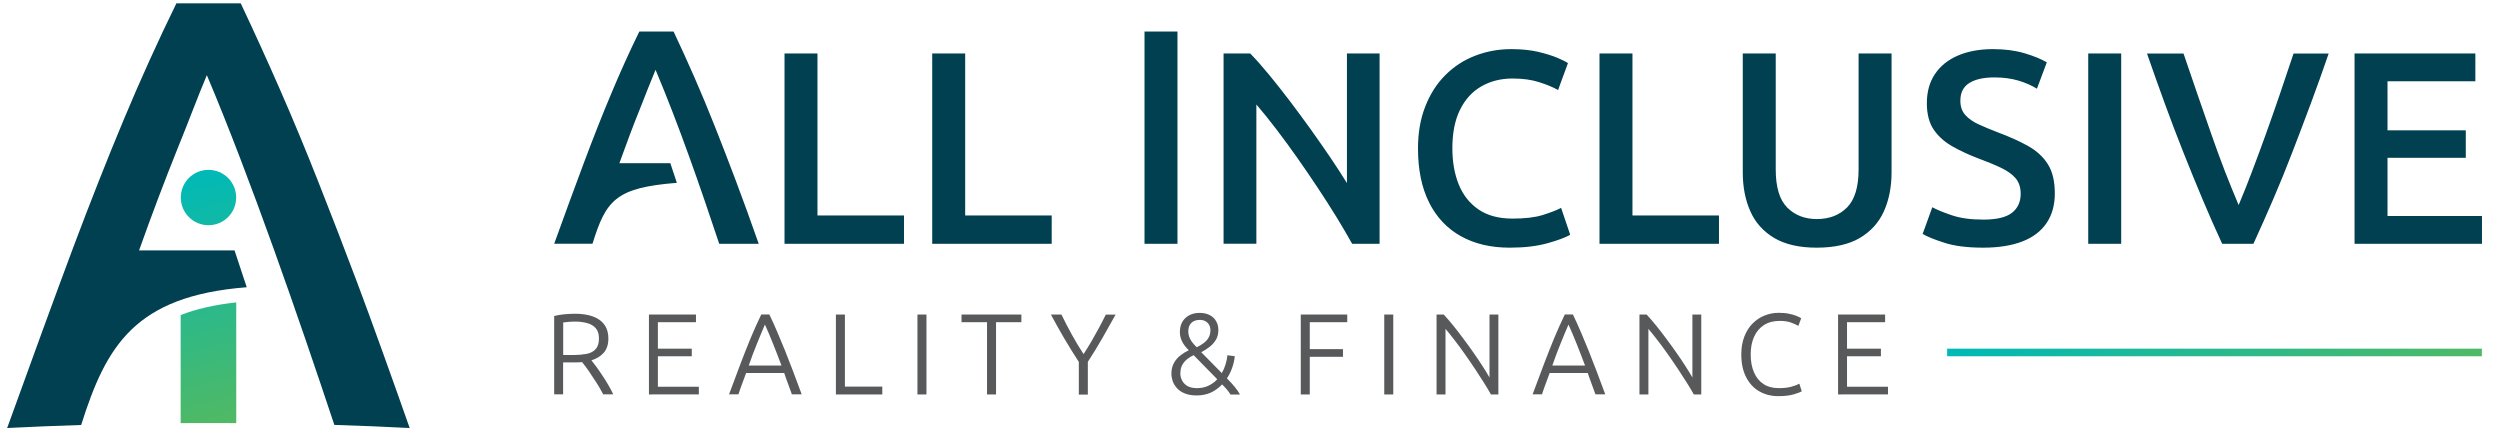<?xml version="1.0" encoding="utf-8"?>
<!-- Generator: Adobe Illustrator 28.0.0, SVG Export Plug-In . SVG Version: 6.00 Build 0)  -->
<svg version="1.1" id="Layer_1" xmlns="http://www.w3.org/2000/svg" xmlns:xlink="http://www.w3.org/1999/xlink" x="0px" y="0px"
	 viewBox="0 0 321.6 55.89" enable-background="new 0 0 321.6 55.89" xml:space="preserve">
<path fill="#004051" d="M302.89,31.36V6.88h15.54v3.57h-11.3v6.32h10.07v3.53h-10.07v7.49h12.15v3.57H302.89z M285.86,31.36
	c-0.87-1.88-1.72-3.8-2.54-5.76c-0.82-1.95-1.64-3.96-2.45-6s-1.61-4.13-2.38-6.25s-1.54-4.27-2.3-6.46h4.7
	c0.57,1.7,1.15,3.4,1.75,5.12c0.6,1.72,1.19,3.43,1.78,5.12c0.59,1.7,1.18,3.32,1.78,4.87c0.6,1.55,1.2,3.01,1.78,4.38
	c0.57-1.34,1.14-2.79,1.73-4.34c0.59-1.55,1.19-3.18,1.8-4.87c0.61-1.7,1.21-3.41,1.8-5.14c0.59-1.73,1.17-3.44,1.73-5.14h4.52
	c-0.75,2.19-1.52,4.34-2.31,6.46c-0.79,2.12-1.58,4.2-2.37,6.25c-0.79,2.05-1.6,4.05-2.44,6c-0.84,1.95-1.69,3.87-2.56,5.76H285.86z
	 M268.63,31.36V6.88h4.24v24.48H268.63z M255.13,31.86c-2.05,0-3.73-0.21-5.03-0.64c-1.31-0.42-2.23-0.8-2.77-1.13l1.24-3.43
	c0.61,0.33,1.46,0.68,2.54,1.04c1.08,0.37,2.43,0.55,4.03,0.55c1.7,0,2.92-0.29,3.67-0.87c0.75-0.58,1.13-1.4,1.13-2.45
	c0-0.82-0.22-1.49-0.65-2c-0.44-0.51-1.06-0.95-1.87-1.34c-0.81-0.39-1.8-0.79-2.95-1.22c-1.18-0.45-2.27-0.95-3.28-1.52
	c-1.01-0.57-1.82-1.28-2.42-2.15c-0.6-0.87-0.9-2.01-0.9-3.43c0-1.46,0.35-2.71,1.04-3.74c0.69-1.04,1.68-1.83,2.95-2.38
	c1.27-0.55,2.78-0.83,4.52-0.83c1.53,0,2.88,0.18,4.06,0.53c1.18,0.35,2.13,0.74,2.86,1.17l-1.27,3.39
	c-0.68-0.42-1.48-0.77-2.38-1.04c-0.91-0.27-1.94-0.41-3.09-0.41c-1.39,0-2.47,0.24-3.23,0.72c-0.77,0.48-1.15,1.24-1.15,2.28
	c0,0.75,0.21,1.37,0.64,1.84c0.42,0.47,0.99,0.87,1.71,1.2c0.72,0.33,1.54,0.67,2.45,1.02c1.53,0.57,2.84,1.16,3.94,1.78
	c1.1,0.62,1.94,1.41,2.53,2.35c0.59,0.94,0.88,2.19,0.88,3.74c0,1.48-0.35,2.75-1.06,3.8c-0.71,1.05-1.74,1.84-3.11,2.37
	C258.78,31.59,257.11,31.86,255.13,31.86z M233.69,31.86c-2.24,0-4.06-0.42-5.46-1.25c-1.4-0.84-2.43-1.98-3.07-3.44
	c-0.65-1.46-0.97-3.12-0.97-4.98V6.88h4.24v14.91c0,2.28,0.49,3.92,1.48,4.91c0.99,0.99,2.26,1.48,3.81,1.48c1.6,0,2.9-0.5,3.89-1.5
	c0.99-1,1.48-2.63,1.48-4.89V6.88h4.24v15.29c0,1.88-0.33,3.56-0.99,5.02c-0.66,1.46-1.7,2.6-3.11,3.43
	C237.83,31.44,235.98,31.86,233.69,31.86z M205.76,31.36V6.88h4.24v20.84h11.13v3.64H205.76z M194.21,31.86
	c-2.43,0-4.52-0.49-6.29-1.48c-1.77-0.99-3.13-2.43-4.08-4.33c-0.95-1.9-1.43-4.21-1.43-6.94c0-2.03,0.31-3.83,0.94-5.42
	c0.62-1.59,1.48-2.93,2.58-4.03c1.1-1.1,2.37-1.93,3.83-2.49c1.46-0.57,3.01-0.85,4.66-0.85c1.32,0,2.47,0.12,3.46,0.35
	c0.99,0.24,1.8,0.49,2.44,0.76c0.64,0.27,1.1,0.5,1.38,0.69l-1.27,3.46c-0.68-0.38-1.51-0.72-2.47-1.02
	c-0.97-0.31-2.1-0.46-3.39-0.46c-1.51,0-2.84,0.34-4.01,1.01c-1.17,0.67-2.08,1.67-2.74,3c-0.66,1.33-0.99,2.98-0.99,4.96
	c0,1.77,0.28,3.33,0.83,4.68c0.55,1.35,1.4,2.42,2.54,3.2c1.14,0.78,2.6,1.17,4.36,1.17c1.6,0,2.9-0.15,3.89-0.46
	c0.99-0.31,1.78-0.61,2.37-0.92l1.17,3.46c-0.61,0.35-1.59,0.72-2.93,1.09C197.7,31.67,196.09,31.86,194.21,31.86z M157.4,31.36
	V6.88h3.43c0.78,0.8,1.6,1.73,2.47,2.79c0.87,1.06,1.75,2.18,2.65,3.36c0.89,1.18,1.78,2.38,2.67,3.62c0.88,1.24,1.72,2.44,2.51,3.6
	c0.79,1.17,1.5,2.27,2.14,3.3V6.88h4.2v24.48h-3.53c-0.59-1.06-1.26-2.2-2.01-3.43c-0.75-1.22-1.56-2.48-2.42-3.78
	c-0.86-1.3-1.74-2.58-2.63-3.85c-0.89-1.27-1.79-2.49-2.68-3.66c-0.89-1.17-1.75-2.23-2.58-3.2v17.91H157.4z M119.92,31.36V6.88
	h4.24v20.84h11.13v3.64H119.92z M71.29,31.36c1.39-3.86,2.68-7.37,3.86-10.52c1.18-3.15,2.34-6.09,3.49-8.82
	c1.14-2.73,2.34-5.38,3.6-7.96h4.41c0.92,1.94,1.82,3.92,2.7,5.93c0.88,2.01,1.75,4.11,2.62,6.3c0.87,2.19,1.77,4.52,2.7,6.99
	c0.93,2.47,1.91,5.16,2.93,8.08h-5.08c-2.46-7.39-5.18-15.24-8.19-22.38c-0.29,0.68-0.6,1.46-0.95,2.34
	c-0.34,0.88-0.72,1.83-1.12,2.84c-0.41,1.01-0.83,2.09-1.26,3.23c-0.43,1.14-0.87,2.34-1.32,3.6h6.55l0.84,2.53
	c-7.86,0.62-9.11,2.22-10.85,7.83H71.29z M147.23,31.36V4.06h4.24v27.3H147.23z M100.92,31.36V6.88h4.24v20.84h11.13v3.64H100.92z"
	/>
<path fill="#57595A" d="M236.45,50.74V40.46h6.05v0.99h-4.9v3.4h4.36v0.98h-4.36v3.92h5.27v0.99H236.45z M228.74,50.96
	c-0.9,0-1.71-0.21-2.43-0.62c-0.72-0.42-1.28-1.02-1.69-1.82c-0.41-0.8-0.62-1.77-0.62-2.93c0-0.86,0.13-1.62,0.39-2.29
	c0.26-0.67,0.61-1.23,1.06-1.68c0.45-0.45,0.96-0.8,1.54-1.03c0.58-0.23,1.18-0.35,1.82-0.35c0.52,0,0.98,0.04,1.37,0.13
	c0.39,0.08,0.71,0.18,0.97,0.29c0.26,0.11,0.44,0.2,0.56,0.28l-0.37,0.98c-0.25-0.15-0.57-0.29-0.96-0.43
	c-0.39-0.14-0.86-0.21-1.42-0.21c-0.81,0-1.5,0.18-2.05,0.54c-0.56,0.36-0.98,0.87-1.27,1.51c-0.29,0.65-0.43,1.41-0.43,2.28
	c0,0.87,0.14,1.63,0.42,2.28c0.28,0.65,0.68,1.15,1.22,1.51c0.54,0.36,1.2,0.53,1.98,0.53c0.65,0,1.2-0.06,1.63-0.19
	c0.44-0.12,0.77-0.25,1.01-0.38l0.31,0.98c-0.16,0.1-0.5,0.23-1.03,0.39C230.24,50.88,229.56,50.96,228.74,50.96z M210.9,50.74
	V40.46h0.92c0.4,0.43,0.81,0.91,1.25,1.45c0.44,0.54,0.87,1.11,1.31,1.7s0.87,1.18,1.28,1.77c0.42,0.59,0.8,1.16,1.15,1.71
	c0.35,0.54,0.65,1.03,0.9,1.47v-8.1h1.14v10.28h-0.96c-0.23-0.42-0.52-0.91-0.88-1.48c-0.36-0.57-0.75-1.17-1.17-1.81
	c-0.43-0.64-0.86-1.28-1.31-1.91c-0.45-0.64-0.89-1.24-1.32-1.79c-0.43-0.56-0.82-1.04-1.16-1.45v8.44H210.9z M199.69,47.02h4.21
	c-0.19-0.49-0.37-0.97-0.55-1.44c-0.18-0.46-0.35-0.91-0.53-1.35c-0.17-0.44-0.35-0.86-0.52-1.27c-0.17-0.41-0.35-0.81-0.53-1.21
	c-0.17,0.4-0.34,0.8-0.51,1.21c-0.17,0.41-0.35,0.83-0.52,1.27c-0.17,0.44-0.35,0.89-0.53,1.35
	C200.05,46.04,199.87,46.52,199.69,47.02z M197.15,50.74c0.53-1.43,1.02-2.74,1.47-3.92c0.45-1.18,0.88-2.28,1.31-3.32
	c0.43-1.03,0.89-2.05,1.37-3.05h1.04c0.36,0.75,0.7,1.51,1.03,2.28c0.33,0.77,0.66,1.56,0.99,2.38c0.33,0.82,0.67,1.69,1.02,2.62
	c0.35,0.92,0.72,1.93,1.12,3h-1.26c-0.18-0.49-0.35-0.97-0.52-1.42c-0.17-0.45-0.33-0.89-0.47-1.33h-4.9
	c-0.16,0.44-0.32,0.88-0.49,1.33c-0.17,0.45-0.34,0.92-0.5,1.42H197.15z M184.8,50.74V40.46h0.92c0.4,0.43,0.81,0.91,1.25,1.45
	c0.44,0.54,0.87,1.11,1.31,1.7c0.44,0.59,0.87,1.18,1.28,1.77c0.42,0.59,0.8,1.16,1.15,1.71c0.35,0.54,0.65,1.03,0.9,1.47v-8.1h1.14
	v10.28h-0.96c-0.23-0.42-0.52-0.91-0.88-1.48s-0.75-1.17-1.17-1.81c-0.43-0.64-0.86-1.28-1.31-1.91c-0.45-0.64-0.89-1.24-1.32-1.79
	c-0.43-0.56-0.82-1.04-1.16-1.45v8.44H184.8z M178.07,50.74V40.46h1.16v10.28H178.07z M167.33,50.74V40.46h5.98v0.99h-4.82v3.46
	h4.27v0.99h-4.27v4.84H167.33z M153.95,44.67c0.35-0.17,0.65-0.35,0.91-0.55c0.26-0.2,0.47-0.43,0.62-0.7
	c0.15-0.27,0.23-0.59,0.23-0.96c0-0.25-0.06-0.47-0.17-0.67c-0.11-0.2-0.27-0.35-0.47-0.47c-0.2-0.11-0.44-0.17-0.72-0.17
	c-0.47,0-0.84,0.13-1.1,0.39c-0.26,0.26-0.39,0.62-0.39,1.08c0,0.22,0.03,0.44,0.1,0.65c0.07,0.22,0.18,0.44,0.34,0.67
	C153.47,44.17,153.68,44.42,153.95,44.67z M153.97,49.93c0.55,0,1.05-0.1,1.48-0.31c0.44-0.21,0.82-0.48,1.14-0.83l-3.04-3.1
	c-0.26,0.12-0.52,0.27-0.78,0.47c-0.26,0.19-0.48,0.44-0.66,0.74c-0.18,0.3-0.27,0.69-0.27,1.16c0,0.29,0.07,0.57,0.21,0.86
	c0.14,0.29,0.36,0.53,0.67,0.72C153.04,49.83,153.45,49.93,153.97,49.93z M153.95,50.87c-0.61,0-1.13-0.09-1.54-0.26
	c-0.42-0.17-0.75-0.4-1-0.67c-0.25-0.28-0.44-0.58-0.55-0.9c-0.11-0.33-0.17-0.65-0.17-0.96c0-0.52,0.1-0.98,0.31-1.36
	c0.21-0.38,0.48-0.71,0.82-0.98c0.34-0.27,0.71-0.5,1.11-0.69c-0.41-0.39-0.7-0.77-0.88-1.15c-0.18-0.38-0.27-0.77-0.27-1.16
	c0-0.79,0.24-1.4,0.72-1.84c0.48-0.44,1.09-0.65,1.83-0.65c0.5,0,0.94,0.1,1.3,0.29s0.64,0.45,0.82,0.79
	c0.19,0.33,0.28,0.7,0.28,1.12c0,0.48-0.1,0.9-0.31,1.25c-0.21,0.35-0.48,0.66-0.82,0.92c-0.34,0.26-0.69,0.49-1.07,0.69l2.64,2.68
	c0.2-0.34,0.36-0.7,0.48-1.1c0.12-0.4,0.21-0.79,0.24-1.19l0.95,0.12c-0.04,0.46-0.15,0.95-0.32,1.45c-0.17,0.5-0.4,0.97-0.69,1.4
	c0.37,0.37,0.69,0.72,0.99,1.08c0.29,0.35,0.52,0.68,0.69,1h-1.22c-0.13-0.22-0.29-0.44-0.47-0.65c-0.19-0.22-0.39-0.44-0.61-0.65
	c-0.4,0.43-0.87,0.77-1.42,1.04C155.25,50.74,154.63,50.87,153.95,50.87z M138.78,50.74v-4.18c-0.35-0.53-0.68-1.06-1-1.58
	c-0.32-0.52-0.63-1.03-0.93-1.54c-0.3-0.51-0.58-1.01-0.86-1.51c-0.28-0.49-0.54-0.98-0.8-1.47h1.35c0.41,0.84,0.85,1.7,1.34,2.58
	c0.48,0.88,0.99,1.72,1.51,2.51c0.35-0.53,0.68-1.09,1.02-1.65c0.33-0.57,0.65-1.14,0.96-1.72c0.31-0.58,0.61-1.15,0.88-1.71h1.26
	c-0.27,0.47-0.54,0.96-0.82,1.46c-0.28,0.5-0.56,1-0.85,1.51c-0.29,0.5-0.6,1.02-0.91,1.54c-0.32,0.52-0.65,1.04-0.99,1.57v4.21
	H138.78z M126.97,50.74v-9.29h-3.28v-0.99h7.7v0.99h-3.26v9.29H126.97z M118.02,50.74V40.46h1.16v10.28H118.02z M107.53,50.74V40.46
	h1.16v9.27h4.81v1.01H107.53z M96.32,47.02h4.21c-0.19-0.49-0.37-0.97-0.55-1.44c-0.18-0.46-0.35-0.91-0.53-1.35
	c-0.17-0.44-0.35-0.86-0.52-1.27c-0.17-0.41-0.35-0.81-0.53-1.21c-0.17,0.4-0.34,0.8-0.51,1.21c-0.17,0.41-0.35,0.83-0.52,1.27
	c-0.17,0.44-0.35,0.89-0.53,1.35C96.68,46.04,96.5,46.52,96.32,47.02z M93.78,50.74c0.53-1.43,1.02-2.74,1.47-3.92
	c0.45-1.18,0.88-2.28,1.31-3.32c0.43-1.03,0.89-2.05,1.37-3.05h1.04c0.36,0.75,0.7,1.51,1.03,2.28c0.33,0.77,0.66,1.56,0.99,2.38
	c0.33,0.82,0.67,1.69,1.02,2.62c0.35,0.92,0.72,1.93,1.12,3h-1.26c-0.18-0.49-0.35-0.97-0.52-1.42c-0.17-0.45-0.33-0.89-0.47-1.33
	h-4.9c-0.16,0.44-0.32,0.88-0.49,1.33c-0.17,0.45-0.34,0.92-0.5,1.42H93.78z M83.48,50.74V40.46h6.05v0.99h-4.9v3.4h4.36v0.98h-4.36
	v3.92h5.27v0.99H83.48z M72.44,45.67h1.31c0.62,0,1.18-0.05,1.68-0.14c0.49-0.09,0.89-0.29,1.18-0.6c0.29-0.31,0.44-0.77,0.44-1.38
	c0-0.58-0.14-1.03-0.42-1.34c-0.28-0.31-0.65-0.53-1.11-0.65c-0.46-0.12-0.95-0.19-1.48-0.19c-0.35,0-0.65,0.01-0.92,0.04
	c-0.27,0.02-0.49,0.05-0.67,0.07V45.67z M71.29,50.74V40.65c0.38-0.1,0.81-0.17,1.29-0.22c0.48-0.04,0.93-0.07,1.34-0.07
	c1.41,0,2.49,0.27,3.23,0.81c0.74,0.54,1.11,1.33,1.11,2.38c0,0.76-0.2,1.37-0.59,1.82c-0.4,0.45-0.92,0.78-1.59,0.98
	c0.17,0.21,0.37,0.48,0.62,0.81c0.24,0.33,0.5,0.7,0.76,1.1c0.27,0.4,0.53,0.81,0.78,1.24c0.25,0.43,0.47,0.84,0.65,1.23H77.6
	c-0.27-0.51-0.57-1.03-0.9-1.55c-0.33-0.52-0.66-1.01-0.97-1.46c-0.32-0.45-0.6-0.84-0.85-1.14c-0.14,0.01-0.28,0.02-0.42,0.03
	c-0.14,0.01-0.28,0.01-0.42,0.01h-1.6v4.11H71.29z"/>
<g>
	<defs>
		<path id="SVGID_1_" d="M30.39,38.9v15.53c-1.19-0.01-2.38-0.01-3.58-0.01c-1.2,0-2.39,0.01-3.58,0.01V40.53
			C25.2,39.76,27.55,39.21,30.39,38.9 M26.82,21.85c1.97,0,3.56,1.59,3.56,3.56c0,1.97-1.59,3.56-3.56,3.56
			c-1.97,0-3.56-1.59-3.56-3.56C23.26,23.44,24.85,21.85,26.82,21.85z"/>
	</defs>
	<clipPath id="SVGID_00000022542565487325856280000006054493406938292627_">
		<use xlink:href="#SVGID_1_"  overflow="visible"/>
	</clipPath>
	
		<linearGradient id="SVGID_00000157997298663976582730000010889939416676147845_" gradientUnits="userSpaceOnUse" x1="22.902" y1="22.824" x2="30.728" y2="53.452">
		<stop  offset="0" style="stop-color:#00B9B7"/>
		<stop  offset="1" style="stop-color:#4FB965"/>
	</linearGradient>
	
		<rect x="23.24" y="21.85" clip-path="url(#SVGID_00000022542565487325856280000006054493406938292627_)" fill="url(#SVGID_00000157997298663976582730000010889939416676147845_)" width="7.16" height="32.58"/>
</g>
<path fill="#004051" d="M0.92,55.06c2.61-7.23,6.28-17.31,8.47-23.15c2.22-5.91,4.4-11.43,6.54-16.55c2.14-5.12,4.4-10.1,6.76-14.93
	h8.28c1.72,3.65,3.41,7.35,5.06,11.12c1.65,3.77,3.29,7.71,4.91,11.82c1.63,4.11,3.31,8.48,5.06,13.12
	c1.72,4.56,4.78,13.09,6.7,18.57c-3.18-0.16-6.4-0.3-9.69-0.4C38.42,40.86,32.22,22.93,26.61,9.67c-0.54,1.28-1.13,2.75-1.77,4.4
	c-0.64,1.65-1.34,3.42-2.11,5.32c-0.76,1.9-1.55,3.92-2.36,6.06c-0.81,2.14-1.64,4.4-2.48,6.76h12.28l1.57,4.74
	c-14.44,1.13-18.09,7.58-21.3,17.72C7.22,54.77,4.04,54.9,0.92,55.06"/>
<g>
	<defs>
		<rect id="SVGID_00000089534595500050047470000016684888975783123643_" x="250.48" y="44.85" width="68.79" height="0.98"/>
	</defs>
	<clipPath id="SVGID_00000181772601180663640630000012147777730377897896_">
		<use xlink:href="#SVGID_00000089534595500050047470000016684888975783123643_"  overflow="visible"/>
	</clipPath>
	
		<linearGradient id="SVGID_00000097464579593433161980000013996312127206205855_" gradientUnits="userSpaceOnUse" x1="282.094" y1="35.952" x2="287.666" y2="54.733">
		<stop  offset="0" style="stop-color:#00B9B7"/>
		<stop  offset="1" style="stop-color:#4FB965"/>
	</linearGradient>
	
		<rect x="250.48" y="44.85" clip-path="url(#SVGID_00000181772601180663640630000012147777730377897896_)" fill="url(#SVGID_00000097464579593433161980000013996312127206205855_)" width="68.79" height="0.98"/>
</g>
</svg>
